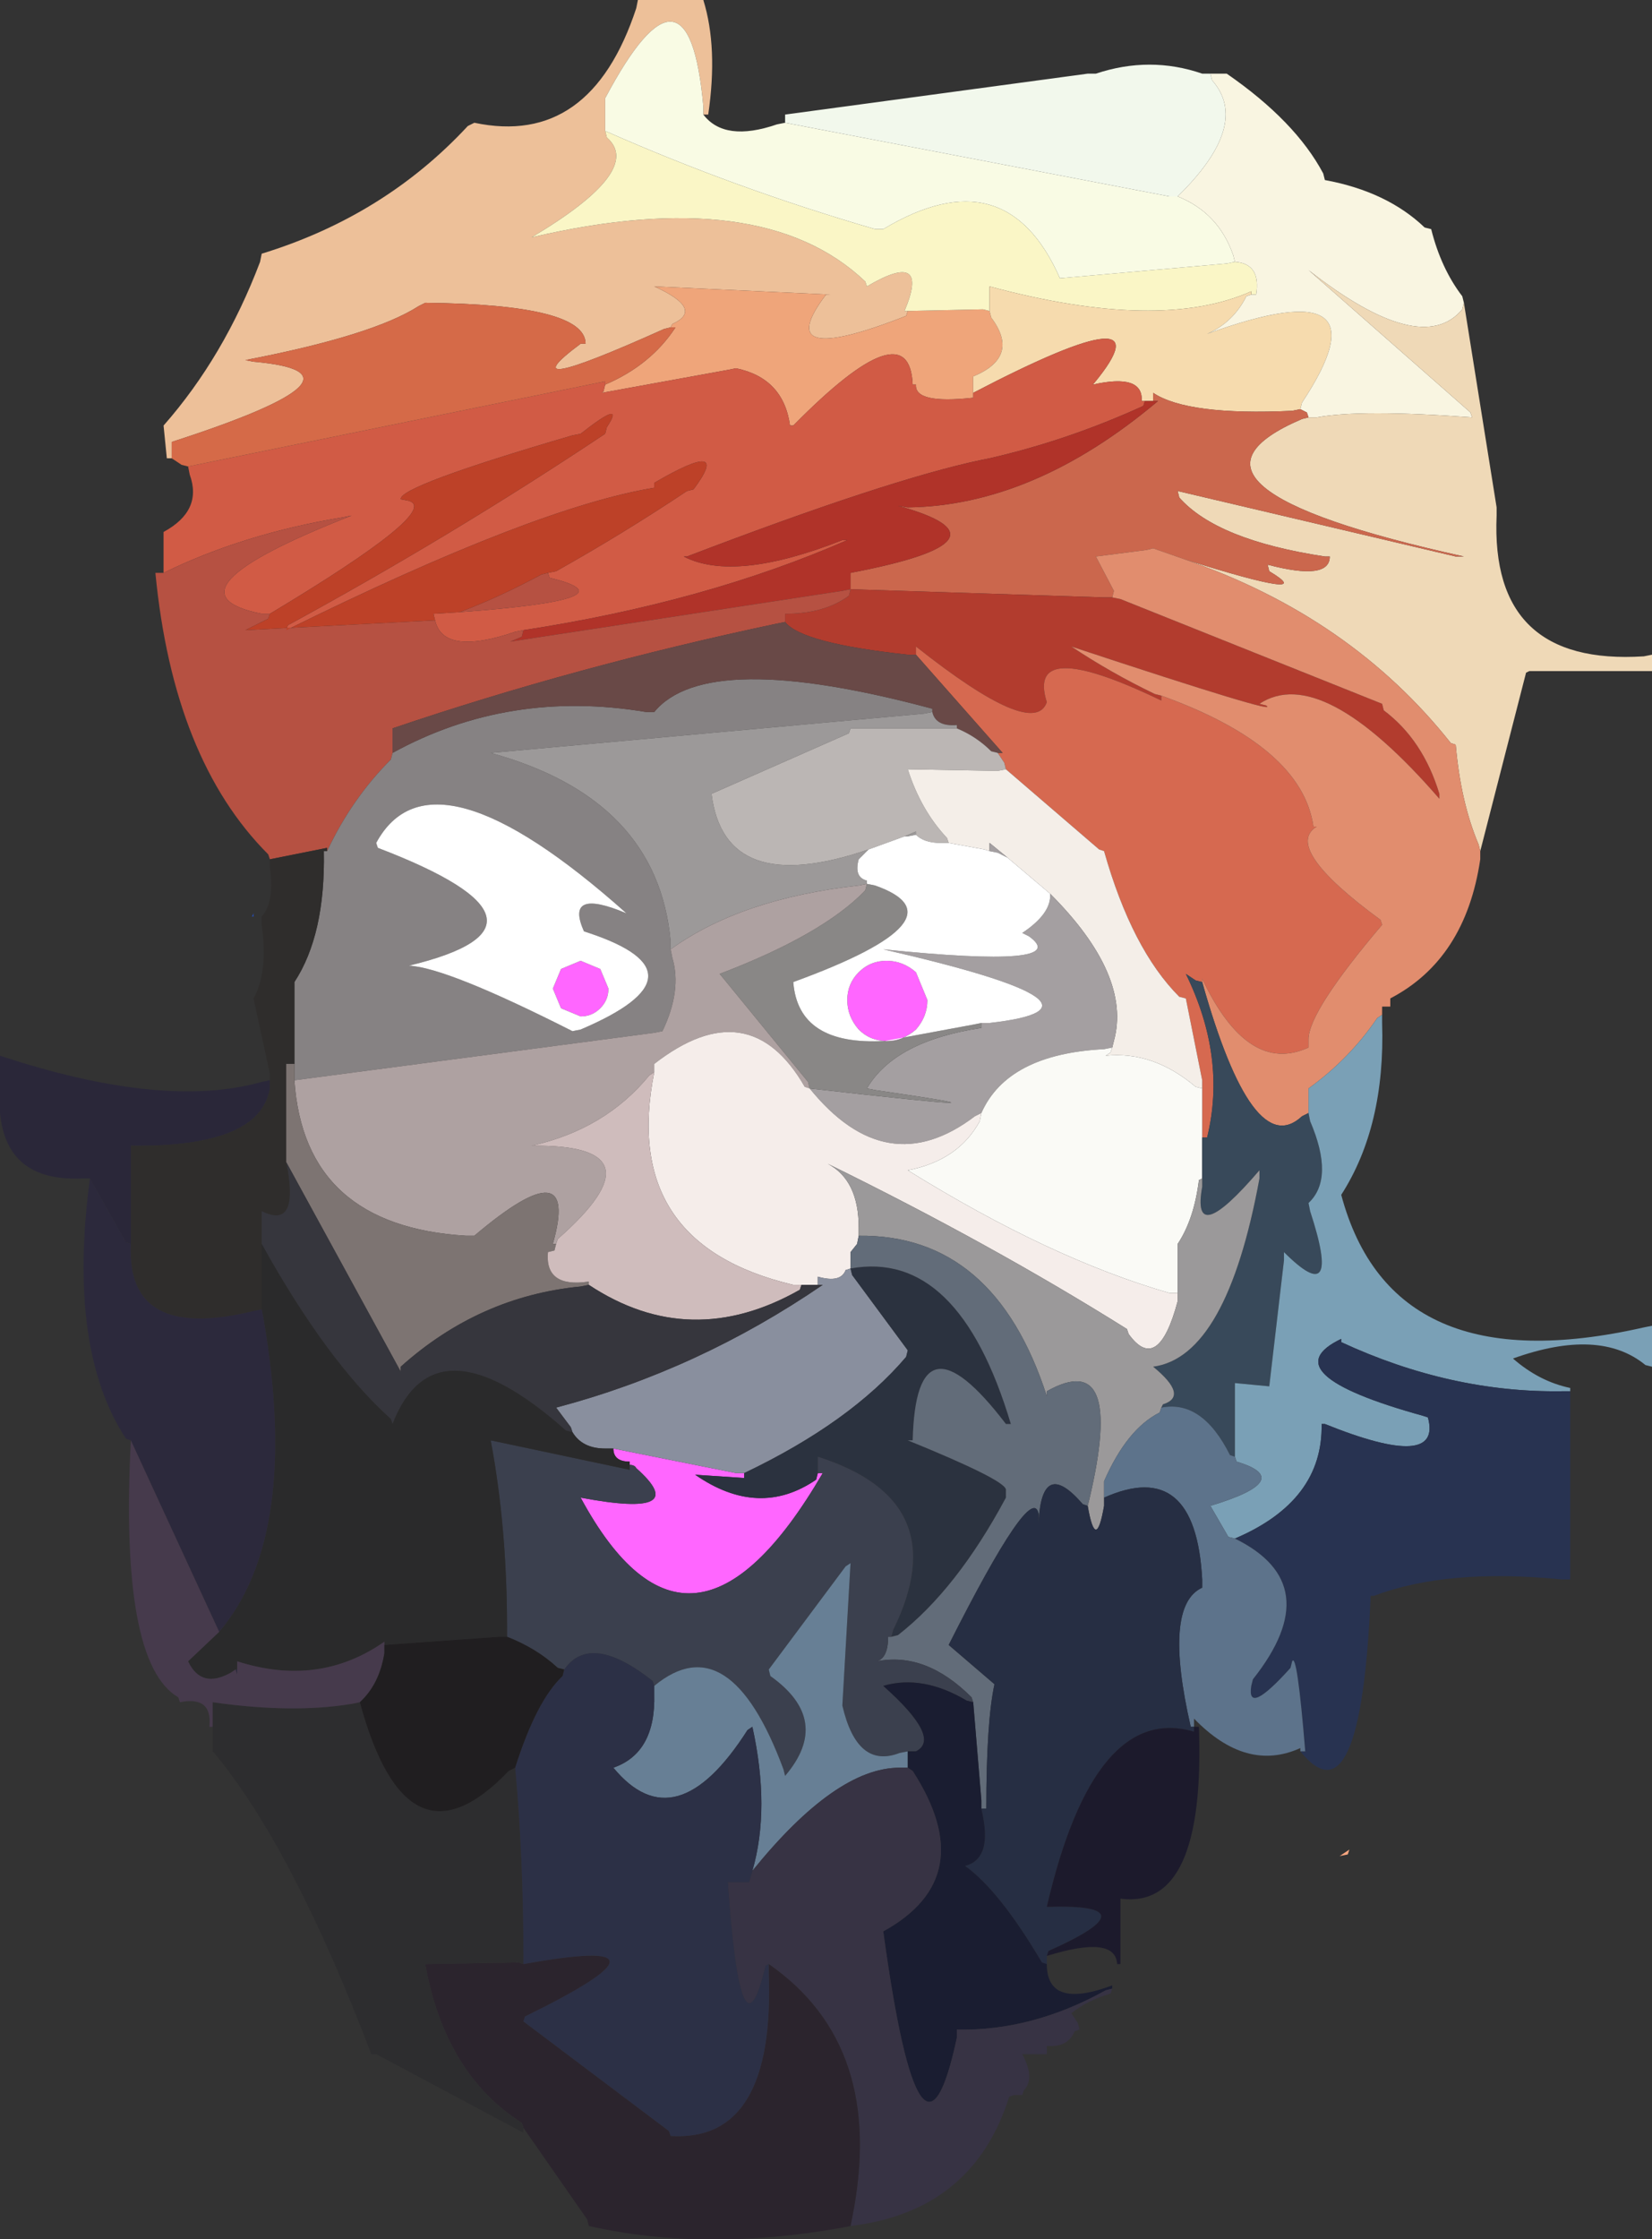 <?xml version="1.0" encoding="UTF-8" standalone="no"?>
<svg xmlns:xlink="http://www.w3.org/1999/xlink" height="68.4px" width="50.5px" xmlns="http://www.w3.org/2000/svg">
  <rect width="100%" height="100%" fill="#333333" stroke="none"/>
  <g transform="matrix(1.0, 0.0, 0.0, 1.0, 25.25, 34.2)">
    <path d="M2.5 -24.7 L2.45 -24.55 Q-1.75 -22.9 0.0 -25.2 L0.15 -25.2 -5.25 -25.45 Q-3.7 -24.75 -4.7 -24.3 L-4.75 -24.2 -4.95 -24.15 Q-9.85 -21.95 -7.5 -23.7 L-7.35 -23.7 Q-7.35 -24.9 -12.25 -24.95 L-12.45 -24.85 Q-13.85 -23.95 -17.75 -23.2 L-17.5 -23.15 Q-13.5 -22.8 -20.0 -20.7 L-20.0 -20.45 -20.0 -20.2 -20.15 -20.2 -20.25 -21.2 Q-18.4 -23.3 -17.3 -26.2 L-17.25 -26.45 Q-13.5 -27.6 -10.95 -30.35 L-10.75 -30.45 Q-7.2 -29.7 -5.8 -33.95 L-5.75 -34.2 -4.0 -34.2 -3.75 -34.2 Q-3.3 -32.75 -3.6 -30.7 L-3.75 -30.7 -3.75 -30.95 Q-4.2 -36.0 -6.75 -31.2 L-6.75 -30.45 -6.75 -30.2 -6.7 -30.0 Q-5.55 -29.0 -9.0 -26.95 -1.95 -28.6 1.2 -25.6 L1.25 -25.45 Q3.2 -26.6 2.4 -24.7 L2.5 -24.7" fill="#edc099" fill-rule="evenodd" stroke="none"/>
    <path d="M-4.75 -24.2 L-4.7 -24.3 Q-3.7 -24.75 -5.25 -25.45 L0.15 -25.2 0.0 -25.2 Q-1.75 -22.9 2.45 -24.55 L2.5 -24.7 4.8 -24.75 5.0 -24.7 5.05 -24.5 Q5.95 -23.3 4.5 -22.7 L4.5 -22.45 4.5 -22.2 4.5 -22.05 Q2.7 -21.85 2.75 -22.45 L2.65 -22.45 Q2.55 -24.8 -1.0 -21.2 L-1.1 -21.2 Q-1.3 -22.65 -2.75 -22.95 L-3.0 -22.9 -6.85 -22.2 -6.8 -22.25 -6.75 -22.45 Q-5.35 -23.05 -4.6 -24.2 L-4.75 -24.2" fill="#efa57a" fill-rule="evenodd" stroke="none"/>
    <path d="M2.5 -24.7 L2.4 -24.7 Q3.2 -26.6 1.25 -25.45 L1.2 -25.6 Q-1.95 -28.6 -9.0 -26.95 -5.55 -29.0 -6.7 -30.0 L-6.75 -30.2 Q-2.8 -28.45 1.5 -27.2 L1.75 -27.2 Q5.5 -29.45 7.15 -25.7 L12.25 -26.15 12.5 -26.2 Q13.3 -26.15 13.15 -25.2 L13.0 -25.2 13.0 -25.3 Q10.2 -24.05 5.0 -25.45 L5.0 -24.95 5.0 -24.7 4.8 -24.75 2.5 -24.7" fill="#faf6c6" fill-rule="evenodd" stroke="none"/>
    <path d="M-6.75 -30.2 L-6.75 -30.45 -6.75 -31.2 Q-4.2 -36.0 -3.75 -30.95 L-3.75 -30.7 Q-3.1 -29.85 -1.5 -30.4 L-1.25 -30.45 10.5 -28.2 10.75 -28.2 Q12.0 -27.7 12.45 -26.4 L12.5 -26.2 12.25 -26.15 7.15 -25.7 Q5.5 -29.45 1.75 -27.2 L1.5 -27.2 Q-2.8 -28.45 -6.75 -30.2" fill="#f9fbe4" fill-rule="evenodd" stroke="none"/>
    <path d="M4.5 -22.2 L4.5 -22.45 4.5 -22.7 Q5.95 -23.3 5.05 -24.5 L5.0 -24.7 5.0 -24.95 5.0 -25.45 Q10.2 -24.05 13.0 -25.3 L13.0 -25.2 12.85 -25.15 Q12.45 -24.35 11.65 -24.0 17.3 -26.05 14.55 -21.9 L14.5 -21.7 14.25 -21.65 Q11.05 -21.5 10.0 -22.2 L10.0 -21.95 9.75 -21.95 9.65 -21.95 Q9.7 -22.8 8.15 -22.45 L8.2 -22.5 Q10.55 -25.35 4.5 -22.2" fill="#f6dbae" fill-rule="evenodd" stroke="none"/>
    <path d="M-1.25 -30.45 L-1.25 -30.7 8.0 -31.95 8.25 -31.95 Q9.9 -32.5 11.5 -31.95 L11.75 -31.95 11.8 -31.75 Q13.0 -30.4 10.75 -28.2 L10.5 -28.2 -1.25 -30.45" fill="#f2f8ec" fill-rule="evenodd" stroke="none"/>
    <path d="M13.0 -25.2 L13.15 -25.2 Q13.3 -26.15 12.5 -26.2 L12.45 -26.4 Q12.0 -27.7 10.75 -28.2 13.0 -30.4 11.8 -31.75 L11.75 -31.95 12.0 -31.95 12.25 -31.95 Q14.35 -30.5 15.2 -28.9 L15.25 -28.7 Q17.15 -28.35 18.3 -27.25 L18.5 -27.2 Q18.8 -26.0 19.45 -25.15 L19.5 -24.95 19.45 -24.75 Q18.2 -23.25 14.75 -25.95 L19.7 -21.6 19.75 -21.45 Q16.35 -21.7 15.0 -21.45 L14.75 -21.45 14.7 -21.6 14.5 -21.7 14.55 -21.9 Q17.3 -26.05 11.65 -24.0 12.45 -24.35 12.85 -25.15 L13.0 -25.2" fill="#f9f5e1" fill-rule="evenodd" stroke="none"/>
    <path d="M19.5 -24.95 L20.5 -18.7 20.5 -18.45 Q20.3 -13.85 25.0 -14.15 L25.25 -14.2 25.25 -13.95 25.25 -13.7 25.0 -13.7 21.5 -13.7 21.4 -13.65 20.0 -8.2 19.95 -8.4 Q19.4 -9.7 19.25 -11.45 L19.1 -11.5 Q16.05 -15.35 11.0 -17.1 15.15 -15.8 13.55 -16.75 L13.5 -16.95 Q15.4 -16.45 15.4 -17.2 L15.25 -17.2 Q11.95 -17.7 10.8 -19.0 L10.75 -19.2 19.25 -17.2 19.5 -17.2 Q9.75 -19.35 14.55 -21.4 L14.75 -21.45 15.0 -21.45 Q16.35 -21.7 19.75 -21.45 L19.7 -21.6 14.75 -25.95 Q18.2 -23.25 19.45 -24.75 L19.5 -24.95" fill="#efd9b7" fill-rule="evenodd" stroke="none"/>
    <path d="M14.5 -21.7 L14.7 -21.6 14.75 -21.45 14.55 -21.4 Q9.75 -19.35 19.5 -17.2 L19.25 -17.2 10.75 -19.2 10.8 -19.0 Q11.95 -17.7 15.25 -17.2 L15.4 -17.2 Q15.4 -16.45 13.5 -16.95 L13.55 -16.75 Q15.15 -15.8 11.0 -17.1 L10.0 -17.45 9.8 -17.4 8.25 -17.2 8.8 -16.15 8.75 -15.95 8.5 -15.95 0.75 -16.2 0.75 -16.45 0.75 -16.7 Q6.0 -17.7 2.2 -18.75 L2.5 -18.7 Q6.35 -18.75 10.15 -21.95 L10.0 -21.95 10.0 -22.2 Q11.05 -21.5 14.25 -21.65 L14.5 -21.7" fill="#cb674d" fill-rule="evenodd" stroke="none"/>
    <path d="M10.25 -12.95 L10.25 -12.8 Q6.1 -14.8 6.75 -12.75 6.35 -11.6 2.75 -14.45 L2.75 -14.2 2.5 -14.2 Q-0.75 -14.55 -1.25 -15.2 L-1.25 -15.45 Q-0.05 -15.45 0.7 -16.0 L0.75 -16.2 8.5 -15.95 8.75 -15.95 9.0 -15.9 17.0 -12.7 17.05 -12.5 Q18.25 -11.6 18.75 -9.95 L18.75 -9.8 Q15.15 -13.95 13.25 -12.7 L13.45 -12.65 Q14.0 -12.3 7.5 -14.45 8.7 -13.65 10.05 -13.0 L10.25 -12.95" fill="#b23c2e" fill-rule="evenodd" stroke="none"/>
    <path d="M2.75 -14.2 L2.75 -14.45 Q6.35 -11.6 6.75 -12.75 6.1 -14.8 10.25 -12.8 L10.25 -12.95 Q14.55 -11.4 14.9 -8.95 L15.0 -8.95 Q13.95 -8.3 16.95 -6.1 L17.0 -5.95 Q14.75 -3.3 14.75 -2.45 L14.75 -2.2 Q12.9 -1.35 11.5 -4.3 L11.5 -4.2 11.3 -4.25 11.0 -4.45 Q12.25 -1.9 11.65 0.55 L11.5 0.55 11.5 0.3 11.5 -0.95 11.5 -1.2 11.0 -3.7 10.8 -3.75 Q9.35 -5.2 8.5 -8.2 L8.35 -8.25 5.5 -10.7 5.45 -10.9 5.25 -11.2 5.4 -11.2 2.75 -14.2" fill="#d66950" fill-rule="evenodd" stroke="none"/>
    <path d="M20.0 -8.2 L20.0 -7.95 Q19.55 -4.9 17.25 -3.7 L17.25 -3.45 17.0 -3.45 17.0 -3.2 16.85 -3.1 Q16.0 -1.85 14.75 -0.95 L14.75 -0.45 14.75 -0.2 14.55 -0.1 Q13.05 1.3 11.5 -4.2 L11.5 -4.3 Q12.9 -1.35 14.75 -2.2 L14.75 -2.45 Q14.75 -3.3 17.0 -5.95 L16.95 -6.1 Q13.95 -8.3 15.0 -8.95 L14.9 -8.95 Q14.55 -11.4 10.25 -12.95 L10.05 -13.0 Q8.7 -13.65 7.5 -14.45 14.0 -12.3 13.45 -12.65 L13.25 -12.7 Q15.15 -13.95 18.75 -9.8 L18.75 -9.95 Q18.25 -11.6 17.05 -12.5 L17.0 -12.7 9.0 -15.9 8.75 -15.95 8.8 -16.15 8.25 -17.2 9.8 -17.4 10.0 -17.45 11.0 -17.1 Q16.05 -15.35 19.1 -11.5 L19.25 -11.45 Q19.4 -9.7 19.95 -8.4 L20.0 -8.2" fill="#e18d6e" fill-rule="evenodd" stroke="none"/>
    <path d="M-6.75 -22.45 L-6.8 -22.25 -6.85 -22.2 -3.0 -22.9 -2.75 -22.95 Q-1.3 -22.65 -1.1 -21.2 L-1.0 -21.2 Q2.55 -24.8 2.65 -22.45 L2.75 -22.45 Q2.7 -21.85 4.5 -22.05 L4.5 -22.2 Q10.55 -25.35 8.2 -22.5 L8.15 -22.45 Q9.7 -22.8 9.65 -21.95 L9.75 -21.95 9.7 -21.8 Q7.4 -20.75 5.0 -20.2 L4.75 -20.15 Q1.9 -19.55 -4.25 -17.2 L-4.35 -17.2 Q-2.8 -16.4 0.5 -17.7 L0.65 -17.7 Q-3.7 -15.8 -9.25 -14.95 L-9.5 -14.9 Q-11.7 -14.15 -11.95 -15.25 L-12.0 -15.45 -11.2 -15.5 Q-5.75 -15.9 -8.45 -16.55 L-8.5 -16.7 -8.25 -16.75 Q-6.2 -17.9 -4.25 -19.2 L-4.05 -19.25 Q-2.85 -20.85 -5.25 -19.45 L-5.25 -19.3 Q-8.9 -18.7 -16.5 -14.95 L-16.45 -15.1 Q-11.4 -17.85 -6.75 -20.95 L-6.7 -21.15 Q-6.1 -22.05 -7.5 -20.95 L-7.75 -20.9 Q-13.05 -19.35 -13.0 -18.95 L-12.75 -18.9 Q-11.75 -18.6 -17.0 -15.45 L-17.25 -15.45 Q-20.5 -16.1 -14.5 -18.45 L-14.75 -18.4 Q-17.8 -17.9 -20.25 -16.7 L-20.25 -16.95 -20.25 -17.95 Q-19.05 -18.6 -19.45 -19.7 L-19.5 -19.95 -6.75 -22.55 -6.75 -22.45" fill="#d15b45" fill-rule="evenodd" stroke="none"/>
    <path d="M-9.25 -14.95 Q-3.7 -15.8 0.65 -17.7 L0.5 -17.7 Q-2.8 -16.4 -4.35 -17.2 L-4.25 -17.2 Q1.9 -19.55 4.75 -20.15 L5.0 -20.2 Q7.4 -20.75 9.7 -21.8 L9.75 -21.95 10.0 -21.95 10.15 -21.95 Q6.35 -18.75 2.5 -18.7 L2.2 -18.75 Q6.0 -17.7 0.75 -16.7 L0.75 -16.45 0.75 -16.2 0.5 -16.15 -9.65 -14.6 -9.3 -14.75 -9.25 -14.95" fill="#b03329" fill-rule="evenodd" stroke="none"/>
    <path d="M-17.0 -7.95 L-17.05 -8.1 Q-19.95 -11.0 -20.5 -16.7 L-20.25 -16.7 Q-17.8 -17.9 -14.75 -18.4 L-14.5 -18.45 Q-20.5 -16.1 -17.25 -15.45 L-17.0 -15.45 -17.05 -15.3 -17.75 -14.95 -11.95 -15.25 Q-11.7 -14.15 -9.5 -14.9 L-9.25 -14.95 -9.3 -14.75 -9.65 -14.6 0.5 -16.15 0.75 -16.2 0.7 -16.0 Q-0.05 -15.45 -1.25 -15.45 L-1.25 -15.2 -1.5 -15.15 Q-7.65 -13.85 -13.25 -11.95 L-13.25 -11.45 -13.25 -11.2 -13.3 -11.0 Q-14.5 -9.8 -15.25 -8.2 L-15.25 -8.3 -17.0 -7.95 M-8.5 -16.7 L-8.45 -16.55 Q-5.75 -15.9 -11.2 -15.5 -10.0 -15.95 -8.7 -16.65 L-8.5 -16.7" fill="#b65142" fill-rule="evenodd" stroke="none"/>
    <path d="M3.25 -12.45 L3.0 -12.4 -10.25 -11.2 Q-5.15 -9.8 -4.75 -5.45 L-4.75 -5.2 -4.7 -4.95 Q-4.4 -3.95 -5.0 -2.7 L-5.25 -2.65 -16.25 -1.2 -16.25 -1.45 -16.25 -1.7 -16.25 -1.95 -16.25 -4.2 Q-15.3 -5.65 -15.35 -8.2 L-15.25 -8.2 Q-14.5 -9.8 -13.3 -11.0 L-13.25 -11.2 Q-9.7 -13.15 -5.5 -12.45 L-5.25 -12.45 Q-3.65 -14.4 3.25 -12.55 L3.25 -12.45 M-13.75 -8.45 L-13.7 -8.3 Q-7.55 -5.95 -12.75 -4.7 -11.6 -4.65 -7.75 -2.7 L-7.5 -2.75 Q-3.5 -4.45 -7.25 -5.7 L-7.4 -5.75 Q-8.0 -7.1 -6.1 -6.3 -12.05 -11.6 -13.75 -8.45" fill="#868283" fill-rule="evenodd" stroke="none"/>
    <path d="M-1.25 -15.2 Q-0.75 -14.55 2.5 -14.2 L2.75 -14.2 5.4 -11.2 5.25 -11.2 5.05 -11.25 Q4.6 -11.7 4.0 -11.95 L4.0 -12.05 Q3.35 -12.0 3.25 -12.45 L3.25 -12.55 Q-3.65 -14.4 -5.25 -12.45 L-5.5 -12.45 Q-9.7 -13.15 -13.25 -11.2 L-13.25 -11.45 -13.25 -11.95 Q-7.65 -13.85 -1.5 -15.15 L-1.25 -15.2" fill="#694947" fill-rule="evenodd" stroke="none"/>
    <path d="M-4.75 -5.2 L-4.75 -5.45 Q-5.15 -9.8 -10.25 -11.2 L3.0 -12.4 3.25 -12.45 Q3.35 -12.0 4.0 -12.05 L4.0 -11.95 3.75 -11.95 0.75 -11.95 0.7 -11.8 -3.5 -9.95 Q-3.1 -6.75 1.3 -8.25 L1.0 -7.95 Q0.85 -7.4 1.25 -7.3 L1.25 -7.2 1.0 -7.15 Q-2.6 -6.75 -4.75 -5.2 M2.75 -8.7 L2.5 -8.65 2.4 -8.65 2.75 -8.8 2.75 -8.7" fill="#9c9999" fill-rule="evenodd" stroke="none"/>
    <path d="M5.25 -11.2 L5.45 -10.9 5.5 -10.7 5.25 -10.65 2.5 -10.7 Q2.9 -9.45 3.7 -8.6 L3.75 -8.45 3.5 -8.45 Q3.0 -8.45 2.75 -8.7 L2.75 -8.8 2.4 -8.65 1.3 -8.25 Q-3.1 -6.75 -3.5 -9.95 L0.7 -11.8 0.75 -11.95 3.75 -11.95 4.0 -11.95 Q4.6 -11.7 5.05 -11.25 L5.25 -11.2" fill="#bbb6b4" fill-rule="evenodd" stroke="none"/>
    <path d="M5.5 -10.7 L8.35 -8.25 8.5 -8.2 Q9.35 -5.2 10.8 -3.75 L11.0 -3.7 11.5 -1.2 11.5 -0.95 11.3 -1.0 Q10.0 -2.1 8.55 -1.95 L8.7 -2.05 8.75 -2.2 8.8 -2.4 Q9.35 -4.4 6.85 -6.9 L5.55 -8.0 5.0 -8.45 5.0 -8.2 4.85 -8.25 3.75 -8.45 3.7 -8.6 Q2.9 -9.45 2.5 -10.7 L5.25 -10.65 5.5 -10.7" fill="#f4eee8" fill-rule="evenodd" stroke="none"/>
    <path d="M5.55 -8.0 L5.25 -8.15 5.0 -8.2 5.0 -8.45 5.55 -8.0 M4.75 -2.95 L5.0 -2.95 Q9.4 -3.45 1.75 -5.2 7.6 -4.6 6.2 -5.6 L6.0 -5.7 Q6.9 -6.3 6.85 -6.9 9.35 -4.4 8.8 -2.4 L8.75 -2.2 8.5 -2.15 Q5.55 -2.0 4.75 -0.2 L4.55 -0.1 Q1.85 1.95 -0.5 -0.95 7.0 -0.1 1.5 -0.9 L1.25 -0.95 Q2.1 -2.4 4.75 -2.8 L4.75 -2.95" fill="#a49fa1" fill-rule="evenodd" stroke="none"/>
    <path d="M1.25 -7.2 L1.5 -7.15 Q4.35 -6.15 -1.0 -4.2 -0.85 -2.25 1.8 -2.4 L4.5 -2.9 4.75 -2.95 4.75 -2.8 Q2.1 -2.4 1.25 -0.95 L1.5 -0.9 Q7.0 -0.1 -0.5 -0.95 L-0.55 -1.15 -3.25 -4.45 Q-0.1 -5.65 1.2 -7.0 L1.25 -7.2" fill="#898786" fill-rule="evenodd" stroke="none"/>
    <path d="M-16.25 -1.2 L-5.25 -2.65 -5.0 -2.7 Q-4.4 -3.95 -4.7 -4.95 L-4.75 -5.2 Q-2.6 -6.75 1.0 -7.15 L1.25 -7.2 1.2 -7.0 Q-0.1 -5.65 -3.25 -4.45 L-0.55 -1.15 -0.5 -0.95 -0.65 -1.0 Q-2.35 -3.95 -5.25 -1.7 L-5.25 -1.45 -5.4 -1.35 Q-6.75 0.3 -9.0 0.8 -4.9 0.75 -8.2 3.65 L-8.25 3.8 -8.35 3.8 Q-7.5 0.8 -10.75 3.55 L-11.0 3.55 Q-15.95 3.25 -16.25 -1.2" fill="#aea1a1" fill-rule="evenodd" stroke="none"/>
    <path d="M3.1 -3.65 Q3.1 -3.15 2.75 -2.75 2.35 -2.4 1.85 -2.4 1.35 -2.4 1.0 -2.75 0.65 -3.15 0.65 -3.65 0.65 -4.15 1.0 -4.5 1.35 -4.85 1.85 -4.85 2.35 -4.85 2.75 -4.5 L3.1 -3.65 M-6.9 -3.4 Q-7.15 -3.15 -7.5 -3.15 L-8.1 -3.4 -8.35 -4.0 -8.1 -4.6 -7.5 -4.85 -6.9 -4.6 -6.65 -4.0 Q-6.65 -3.65 -6.9 -3.4 M-6.5 10.05 L-2.75 10.8 -2.5 10.8 -2.5 10.95 -4.0 10.85 Q-2.05 12.2 -0.3 11.0 L-0.25 10.8 -0.1 10.8 Q-4.15 17.75 -7.5 11.55 -4.05 12.2 -5.8 10.65 -5.85 10.55 -6.0 10.55 L-6.0 10.45 Q-6.5 10.45 -6.5 10.05" fill="#ff66ff" fill-rule="evenodd" stroke="none"/>
    <path d="M-0.5 -0.95 Q1.85 1.95 4.55 -0.1 L4.75 -0.2 4.7 0.05 Q4.05 1.25 2.5 1.55 6.85 4.25 10.5 5.3 L10.75 5.3 10.75 5.55 Q10.15 7.8 9.25 6.55 L9.2 6.4 Q5.05 3.8 0.05 1.35 1.0 1.85 1.0 3.3 L1.0 3.55 0.95 3.8 0.75 4.05 0.75 4.3 0.75 4.55 0.6 4.6 Q0.45 5.0 -0.25 4.8 L-0.25 5.05 -0.5 5.05 -0.75 5.05 -1.0 5.05 Q-6.3 3.8 -5.25 -1.45 L-5.25 -1.7 Q-2.35 -3.95 -0.65 -1.0 L-0.5 -0.95" fill="#f5edea" fill-rule="evenodd" stroke="none"/>
    <path d="M11.5 -0.95 L11.5 0.3 11.5 0.55 11.5 1.55 11.5 1.8 11.4 1.85 Q11.25 3.05 10.75 3.8 L10.75 5.05 10.75 5.3 10.5 5.3 Q6.85 4.25 2.5 1.55 4.05 1.25 4.7 0.05 L4.75 -0.2 Q5.55 -2.0 8.5 -2.15 L8.75 -2.2 8.7 -2.05 8.55 -1.95 Q10.0 -2.1 11.3 -1.0 L11.5 -0.95" fill="#fafaf6" fill-rule="evenodd" stroke="none"/>
    <path d="M11.5 0.55 L11.65 0.55 Q12.25 -1.9 11.0 -4.45 L11.3 -4.25 11.5 -4.2 Q13.05 1.3 14.55 -0.1 L14.75 -0.2 14.8 0.05 Q15.55 1.8 14.75 2.55 L14.8 2.8 Q15.8 5.85 14.0 4.05 L14.0 4.3 13.55 8.15 12.5 8.05 12.5 10.05 12.5 10.3 12.35 10.25 Q11.5 8.55 10.25 8.8 L10.3 8.7 Q11.1 8.45 10.0 7.55 12.25 7.25 13.25 1.8 L13.25 1.55 Q11.15 4.0 11.5 2.05 L11.5 1.8 11.5 1.55 11.5 0.55" fill="#38495a" fill-rule="evenodd" stroke="none"/>
    <path d="M17.0 -3.2 L17.0 -2.95 Q17.1 0.2 15.75 2.3 17.3 8.1 25.0 6.35 L25.25 6.3 25.25 7.3 25.25 7.55 25.05 7.5 Q23.65 6.35 21.0 7.3 21.8 8.0 22.75 8.2 L22.75 8.3 22.5 8.3 Q19.1 8.35 15.75 6.8 L15.75 6.7 Q13.55 7.75 18.25 9.05 L18.4 9.1 Q18.85 10.75 15.25 9.3 L15.15 9.3 Q15.2 11.65 12.5 12.8 L12.3 12.75 11.75 11.8 Q14.4 11.0 12.55 10.45 L12.5 10.3 12.5 10.05 12.5 8.05 13.55 8.15 14.0 4.3 14.0 4.05 Q15.8 5.85 14.8 2.8 L14.75 2.55 Q15.55 1.8 14.8 0.05 L14.75 -0.2 14.75 -0.45 14.75 -0.95 Q16.0 -1.85 16.85 -3.1 L17.0 -3.2" fill="#7aa0b6" fill-rule="evenodd" stroke="none"/>
    <path d="M22.75 8.3 L22.75 13.8 22.75 14.05 22.5 14.05 Q19.0 13.7 16.75 14.55 L16.65 14.55 Q16.35 21.6 14.5 19.3 L14.65 19.3 Q14.4 16.25 14.25 16.55 L14.2 16.75 Q12.85 18.25 13.0 17.3 L13.05 17.1 Q15.35 14.2 12.5 12.8 15.2 11.65 15.15 9.3 L15.25 9.3 Q18.85 10.75 18.4 9.1 L18.25 9.05 Q13.55 7.75 15.75 6.7 L15.75 6.8 Q19.1 8.35 22.5 8.3 L22.75 8.3" fill="#283351" fill-rule="evenodd" stroke="none"/>
    <path d="M1.0 3.55 L1.0 3.3 Q1.0 1.85 0.05 1.35 5.05 3.8 9.2 6.4 L9.25 6.55 Q10.15 7.8 10.75 5.55 L10.75 5.3 10.75 5.05 10.75 3.8 Q11.25 3.05 11.4 1.85 L11.5 1.8 11.5 2.05 Q11.15 4.0 13.25 1.55 L13.25 1.8 Q12.25 7.25 10.0 7.55 11.1 8.45 10.3 8.7 L10.25 8.8 10.2 8.95 Q9.2 9.45 8.5 11.05 L8.5 11.3 8.5 11.55 8.5 11.8 Q8.25 13.25 8.0 11.8 L8.05 11.6 Q9.15 6.95 6.75 8.3 L6.75 8.45 Q5.15 3.5 1.0 3.55" fill="#9b999a" fill-rule="evenodd" stroke="none"/>
    <path d="M14.5 19.3 L14.5 19.2 Q12.85 19.95 11.25 18.3 L11.25 18.55 11.15 18.55 Q10.3 14.85 11.5 14.3 L11.5 14.05 Q11.3 10.3 8.5 11.55 L8.5 11.3 8.5 11.05 Q9.2 9.45 10.2 8.95 L10.25 8.8 Q11.5 8.55 12.35 10.25 L12.5 10.3 12.55 10.45 Q14.4 11.0 11.75 11.8 L12.3 12.75 12.5 12.8 Q15.35 14.2 13.05 17.1 L13.0 17.3 Q12.85 18.25 14.2 16.75 L14.25 16.55 Q14.4 16.25 14.65 19.3 L14.5 19.3" fill="#5d738b" fill-rule="evenodd" stroke="none"/>
    <path d="M-0.25 5.05 L-0.25 4.8 Q0.45 5.0 0.6 4.6 L0.75 4.55 0.8 4.75 2.5 7.05 2.45 7.25 Q0.75 9.25 -2.5 10.8 L-2.75 10.8 -6.5 10.05 -6.75 10.05 Q-7.45 10.05 -7.75 9.55 L-7.8 9.4 -8.25 8.8 Q-3.9 7.65 -0.1 5.05 L-0.25 5.05" fill="#898f9e" fill-rule="evenodd" stroke="none"/>
    <path d="M-2.5 10.8 Q0.75 9.25 2.45 7.25 L2.5 7.05 0.8 4.75 0.75 4.55 Q4.05 3.95 5.65 9.3 L5.5 9.3 Q2.75 5.7 2.65 9.8 L2.5 9.8 Q5.45 11.0 5.5 11.3 L5.5 11.55 Q4.0 14.35 2.2 15.75 L2.0 15.8 2.05 15.6 Q4.0 11.65 -0.25 10.3 L-0.25 10.55 -0.25 10.8 -0.3 11.0 Q-2.05 12.2 -4.0 10.85 L-2.5 10.95 -2.5 10.8" fill="#2b323f" fill-rule="evenodd" stroke="none"/>
    <path d="M0.75 4.55 L0.75 4.3 0.75 4.05 0.95 3.8 1.0 3.55 Q5.15 3.5 6.75 8.45 L6.75 8.3 Q9.15 6.95 8.05 11.6 L8.0 11.8 7.85 11.75 Q6.6 10.3 6.5 12.3 L6.5 12.05 Q6.3 11.0 3.75 16.05 L5.15 17.25 Q4.9 18.4 4.9 21.05 L4.75 21.05 4.75 20.8 4.5 17.8 4.45 17.65 Q3.05 16.25 1.55 16.55 1.9 16.45 1.9 15.8 L2.0 15.8 2.2 15.75 Q4.0 14.35 5.5 11.55 L5.5 11.3 Q5.45 11.0 2.5 9.8 L2.65 9.8 Q2.75 5.7 5.5 9.3 L5.65 9.3 Q4.05 3.95 0.75 4.55" fill="#626c79" fill-rule="evenodd" stroke="none"/>
    <path d="M6.75 25.55 L6.75 25.8 6.6 25.75 Q5.3 23.55 4.25 22.8 5.05 22.6 4.8 21.3 L4.75 21.05 4.9 21.05 Q4.9 18.4 5.15 17.25 L3.75 16.05 Q6.3 11.0 6.5 12.05 L6.5 12.3 Q6.6 10.3 7.85 11.75 L8.0 11.8 Q8.25 13.25 8.5 11.8 L8.5 11.55 Q11.3 10.3 11.5 14.05 L11.5 14.3 Q10.3 14.85 11.15 18.55 L11.25 18.55 11.25 18.7 Q8.2 17.8 6.75 24.05 10.05 23.95 6.8 25.4 L6.75 25.55" fill="#262e43" fill-rule="evenodd" stroke="none"/>
    <path d="M2.0 15.8 L1.9 15.8 Q1.9 16.45 1.55 16.55 3.05 16.25 4.45 17.65 L4.5 17.8 4.3 17.75 Q2.95 16.95 1.75 17.3 3.55 18.9 2.75 19.3 L2.5 19.3 2.25 19.35 Q0.95 19.85 0.5 17.9 L0.75 13.55 0.6 13.65 -1.75 16.8 -1.7 17.0 Q0.2 18.35 -1.25 20.05 L-1.3 19.85 Q-2.95 15.4 -5.25 17.3 L-5.3 17.15 Q-7.2 15.65 -8.0 16.8 L-8.2 16.75 Q-8.85 16.15 -9.75 15.8 L-9.75 15.55 Q-9.75 12.45 -10.25 9.8 L-6.0 10.7 -6.0 10.55 Q-5.85 10.55 -5.8 10.65 -4.05 12.2 -7.5 11.55 -4.15 17.75 -0.1 10.8 L-0.25 10.8 -0.25 10.55 -0.25 10.3 Q4.0 11.65 2.05 15.6 L2.0 15.8" fill="#3b404e" fill-rule="evenodd" stroke="none"/>
    <path d="M-5.25 17.3 Q-2.95 15.4 -1.3 19.85 L-1.25 20.05 Q0.2 18.35 -1.7 17.0 L-1.75 16.8 0.6 13.65 0.75 13.55 0.5 17.9 Q0.95 19.85 2.25 19.35 L2.5 19.3 2.5 19.55 2.5 19.8 2.25 19.8 Q0.3 19.8 -2.25 22.95 -1.7 21.05 -2.25 18.55 L-2.4 18.65 Q-4.6 22.1 -6.5 19.8 -5.2 19.35 -5.25 17.55 L-5.25 17.3" fill="#677f95" fill-rule="evenodd" stroke="none"/>
    <path d="M6.75 25.8 Q6.75 27.2 8.75 26.45 L8.75 26.55 8.55 26.6 Q6.3 27.85 4.0 27.8 L4.0 28.05 Q2.9 33.2 1.75 24.8 4.75 23.15 2.65 19.9 L2.5 19.8 2.5 19.55 2.5 19.3 2.75 19.3 Q3.55 18.9 1.75 17.3 2.95 16.95 4.3 17.75 L4.5 17.8 4.75 20.8 4.75 21.05 4.8 21.3 Q5.05 22.6 4.25 22.8 5.3 23.55 6.6 25.75 L6.75 25.8" fill="#1a1d31" fill-rule="evenodd" stroke="none"/>
    <path d="M8.75 26.55 L8.7 26.7 Q8.0 26.9 7.5 27.3 L7.7 27.6 7.75 27.8 7.6 27.85 Q7.4 28.35 6.75 28.3 L6.75 28.55 6.5 28.55 6.0 28.55 Q6.4 29.3 6.05 29.65 L6.0 29.8 5.75 29.8 5.6 29.85 Q4.5 33.35 0.75 33.8 L0.8 33.55 Q1.85 28.3 -1.75 25.8 L-1.85 25.85 Q-2.6 29.05 -3.0 23.3 L-2.75 23.3 -2.55 23.3 -2.5 23.3 -2.35 23.3 -2.25 22.95 Q0.3 19.8 2.25 19.8 L2.5 19.8 2.65 19.9 Q4.75 23.15 1.75 24.8 2.9 33.2 4.0 28.05 L4.0 27.8 Q6.3 27.85 8.55 26.6 L8.75 26.55" fill="#373344" fill-rule="evenodd" stroke="none"/>
    <path d="M11.25 18.55 L11.4 18.55 Q11.6 24.15 9.0 23.8 L9.0 25.55 9.0 25.8 8.9 25.8 Q8.85 24.9 6.75 25.55 L6.8 25.4 Q10.05 23.95 6.75 24.05 8.2 17.8 11.25 18.7 L11.25 18.55" fill="#1c1a2c" fill-rule="evenodd" stroke="none"/>
    <path d="M15.85 22.4 L16.0 22.3 15.95 22.45 15.7 22.5 15.85 22.4" fill="#faa680" fill-rule="evenodd" stroke="none"/>
    <path d="M0.75 33.8 L0.5 33.85 Q-3.7 34.6 -7.25 33.8 L-7.3 33.6 -9.25 30.8 -9.3 30.65 Q-11.65 29.15 -12.25 25.8 L-9.4 25.75 -9.25 25.8 Q-4.0 24.85 -9.2 27.4 L-9.25 27.55 -4.8 30.9 -4.75 31.05 Q-1.55 31.25 -1.75 26.05 L-1.75 25.8 Q1.85 28.3 0.8 33.55 L0.75 33.8" fill="#2b242d" fill-rule="evenodd" stroke="none"/>
    <path d="M-20.0 -20.2 L-20.0 -20.45 -20.0 -20.7 Q-13.5 -22.8 -17.5 -23.15 L-17.75 -23.2 Q-13.85 -23.95 -12.45 -24.85 L-12.25 -24.95 Q-7.35 -24.9 -7.35 -23.7 L-7.5 -23.7 Q-9.85 -21.95 -4.95 -24.15 L-4.75 -24.2 -4.6 -24.2 Q-5.35 -23.05 -6.75 -22.45 L-6.75 -22.55 -19.5 -19.95 -19.7 -20.0 -20.0 -20.2" fill="#d56a48" fill-rule="evenodd" stroke="none"/>
    <path d="M-22.5 1.8 L-22.75 1.8 Q-25.05 1.9 -25.25 -0.2 L-25.25 -0.45 -25.25 -1.95 Q-20.25 -0.3 -17.25 -1.15 L-17.0 -1.2 -17.0 -0.95 Q-17.3 0.85 -21.25 0.8 L-21.25 3.55 -21.25 3.8 -21.4 3.75 -22.5 1.8" fill="#2a2739" fill-rule="evenodd" stroke="none"/>
    <path d="M-11.95 -15.25 L-17.75 -14.95 -17.05 -15.3 -17.0 -15.45 Q-11.75 -18.6 -12.75 -18.9 L-13.0 -18.95 Q-13.05 -19.35 -7.75 -20.9 L-7.5 -20.95 Q-6.1 -22.05 -6.7 -21.15 L-6.75 -20.95 Q-11.4 -17.85 -16.45 -15.1 L-16.5 -14.95 Q-8.9 -18.7 -5.25 -19.3 L-5.25 -19.45 Q-2.85 -20.85 -4.05 -19.25 L-4.25 -19.2 Q-6.2 -17.9 -8.25 -16.75 L-8.5 -16.7 -8.7 -16.65 Q-10.0 -15.95 -11.2 -15.5 L-12.0 -15.45 -11.95 -15.25" fill="#bd4128" fill-rule="evenodd" stroke="none"/>
    <path d="M-17.0 -1.2 L-17.0 -1.4 -17.5 -3.7 Q-17.05 -4.5 -17.25 -5.95 L-17.25 -6.2 Q-16.85 -6.65 -17.0 -7.7 L-17.0 -7.95 -15.25 -8.3 -15.25 -8.2 -15.35 -8.2 Q-15.3 -5.65 -16.25 -4.2 L-16.25 -1.95 -16.25 -1.7 -16.5 -1.7 -16.5 1.05 -16.5 1.3 -16.45 1.55 Q-16.15 3.35 -17.25 2.8 L-17.25 3.55 -17.25 3.8 -17.25 5.55 -17.25 5.8 -17.5 5.85 Q-21.4 6.8 -21.25 3.8 L-21.25 3.55 -21.25 0.8 Q-17.3 0.85 -17.0 -0.95 L-17.0 -1.2" fill="#2f2d2c" fill-rule="evenodd" stroke="none"/>
    <path d="M-17.5 -6.2 L-17.55 -6.2 -17.5 -6.3 -17.5 -6.2" fill="#254cb5" fill-rule="evenodd" stroke="none"/>
    <path d="M-16.25 -1.7 L-16.25 -1.45 -16.25 -1.2 Q-15.95 3.25 -11.0 3.55 L-10.75 3.55 Q-7.5 0.8 -8.35 3.8 L-8.25 3.8 -8.3 4.0 -8.5 4.05 Q-8.6 5.15 -7.25 4.95 L-7.25 5.05 -7.5 5.1 Q-10.6 5.4 -13.0 7.55 L-13.0 7.7 -16.5 1.3 -16.5 1.05 -16.5 -1.7 -16.25 -1.7" fill="#7d7472" fill-rule="evenodd" stroke="none"/>
    <path d="M-5.25 -1.45 Q-6.3 3.8 -1.0 5.05 L-0.75 5.05 -0.8 5.2 Q-4.15 7.1 -7.25 5.05 L-7.25 4.95 Q-8.6 5.15 -8.5 4.05 L-8.3 4.0 -8.25 3.8 -8.2 3.65 Q-4.9 0.75 -9.0 0.8 -6.75 0.3 -5.4 -1.35 L-5.25 -1.45" fill="#cfbcbc" fill-rule="evenodd" stroke="none"/>
    <path d="M-0.75 5.05 L-0.5 5.05 -0.25 5.05 -0.1 5.05 Q-3.9 7.65 -8.25 8.8 L-7.8 9.4 -7.75 9.55 -7.95 9.5 Q-11.95 5.95 -13.25 9.3 L-13.3 9.15 Q-15.25 7.4 -17.25 3.8 L-17.25 3.55 -17.25 2.8 Q-16.15 3.35 -16.45 1.55 L-16.5 1.3 -13.0 7.7 -13.0 7.55 Q-10.6 5.4 -7.5 5.1 L-7.25 5.05 Q-4.15 7.1 -0.8 5.2 L-0.75 5.05" fill="#36363d" fill-rule="evenodd" stroke="none"/>
    <path d="M-7.75 9.55 Q-7.45 10.05 -6.75 10.05 L-6.5 10.05 Q-6.5 10.45 -6.0 10.45 L-6.0 10.55 -6.0 10.7 -10.25 9.8 Q-9.75 12.45 -9.75 15.55 L-9.75 15.8 -10.0 15.8 -13.5 16.05 -13.5 15.95 Q-15.5 17.35 -18.0 16.55 L-18.0 16.8 -18.05 16.8 -18.2 16.9 Q-19.1 17.4 -19.5 16.55 L-18.55 15.65 Q-16.05 12.7 -17.2 6.05 L-17.25 5.8 -17.25 5.55 -17.25 3.8 Q-15.25 7.4 -13.3 9.15 L-13.25 9.3 Q-11.95 5.95 -7.95 9.5 L-7.75 9.55" fill="#2a2a2b" fill-rule="evenodd" stroke="none"/>
    <path d="M-21.25 9.8 L-21.4 9.75 Q-23.2 7.0 -22.5 1.8 L-21.4 3.75 -21.25 3.8 Q-21.4 6.8 -17.5 5.85 L-17.25 5.8 -17.2 6.05 Q-16.05 12.7 -18.55 15.65 L-21.25 9.8 M-18.05 16.8 L-18.0 16.8 -18.0 16.95 -18.05 16.8" fill="#2c293c" fill-rule="evenodd" stroke="none"/>
    <path d="M-9.25 30.8 L-9.25 30.95 -13.75 28.55 -13.9 28.55 Q-16.3 22.25 -18.7 19.35 L-18.75 19.3 -18.75 19.05 -18.75 18.55 -18.75 18.3 -18.75 17.8 Q-16.3 18.15 -14.5 17.85 L-14.25 17.8 Q-12.8 23.15 -9.7 19.9 L-9.5 19.8 Q-9.25 22.55 -9.25 25.55 L-9.25 25.8 -9.4 25.75 -12.25 25.8 Q-11.65 29.15 -9.3 30.65 L-9.25 30.8" fill="#2d2d2f" fill-rule="evenodd" stroke="none"/>
    <path d="M-18.75 18.55 L-18.85 18.55 Q-18.75 17.6 -19.75 17.8 L-19.8 17.65 Q-21.6 16.6 -21.25 9.8 L-18.55 15.65 -19.5 16.55 Q-19.1 17.4 -18.2 16.9 L-18.05 16.8 -18.0 16.95 -18.0 16.8 -18.0 16.55 Q-15.5 17.35 -13.5 15.95 L-13.5 16.05 -13.5 16.3 Q-13.65 17.25 -14.25 17.8 L-14.5 17.85 Q-16.3 18.15 -18.75 17.8 L-18.75 18.3 -18.75 18.55" fill="#463a4c" fill-rule="evenodd" stroke="none"/>
    <path d="M-9.75 15.8 Q-8.85 16.15 -8.2 16.75 L-8.0 16.8 -8.05 17.0 Q-8.85 17.75 -9.5 19.8 L-9.7 19.9 Q-12.8 23.15 -14.25 17.8 -13.65 17.25 -13.5 16.3 L-13.5 16.05 -10.0 15.8 -9.75 15.8" fill="#201e20" fill-rule="evenodd" stroke="none"/>
    <path d="M-8.0 16.8 Q-7.2 15.65 -5.3 17.15 L-5.25 17.3 -5.25 17.55 Q-5.2 19.35 -6.5 19.8 -4.6 22.1 -2.4 18.65 L-2.25 18.55 Q-1.7 21.05 -2.25 22.95 L-2.35 23.3 -2.5 23.3 -2.55 23.3 -2.75 23.3 -3.0 23.3 Q-2.6 29.05 -1.85 25.85 L-1.75 25.8 -1.75 26.05 Q-1.55 31.25 -4.75 31.05 L-4.8 30.9 -9.25 27.55 -9.2 27.4 Q-4.0 24.85 -9.25 25.8 L-9.25 25.55 Q-9.25 22.55 -9.5 19.8 -8.85 17.75 -8.05 17.0 L-8.0 16.8" fill="#2c3046" fill-rule="evenodd" stroke="none"/>
    <path d="M1.25 -7.2 L1.25 -7.3 Q0.85 -7.4 1.0 -7.95 L1.3 -8.25 2.4 -8.65 2.5 -8.65 2.75 -8.7 Q3.0 -8.45 3.5 -8.45 L3.75 -8.45 4.85 -8.25 5.0 -8.2 5.25 -8.15 5.55 -8.0 6.85 -6.9 Q6.9 -6.3 6.0 -5.7 L6.2 -5.6 Q7.6 -4.6 1.75 -5.2 9.4 -3.45 5.0 -2.95 L4.75 -2.95 4.5 -2.9 1.8 -2.4 Q-0.85 -2.25 -1.0 -4.2 4.35 -6.15 1.5 -7.15 L1.25 -7.2 M3.1 -3.65 L2.75 -4.5 Q2.35 -4.85 1.85 -4.85 1.35 -4.85 1.0 -4.5 0.65 -4.15 0.65 -3.65 0.65 -3.15 1.0 -2.75 1.35 -2.4 1.85 -2.4 2.35 -2.4 2.75 -2.75 3.1 -3.15 3.1 -3.65 M-13.75 -8.45 Q-12.05 -11.6 -6.1 -6.3 -8.0 -7.1 -7.4 -5.75 L-7.25 -5.7 Q-3.5 -4.45 -7.5 -2.75 L-7.75 -2.7 Q-11.6 -4.65 -12.75 -4.7 -7.55 -5.95 -13.7 -8.3 L-13.75 -8.45 M-6.9 -3.4 Q-6.65 -3.65 -6.65 -4.0 L-6.9 -4.6 -7.5 -4.85 -8.1 -4.6 -8.35 -4.0 -8.1 -3.4 -7.5 -3.15 Q-7.15 -3.15 -6.9 -3.4" fill="#ffffff" fill-rule="evenodd" stroke="none"/>
  </g>
</svg>
